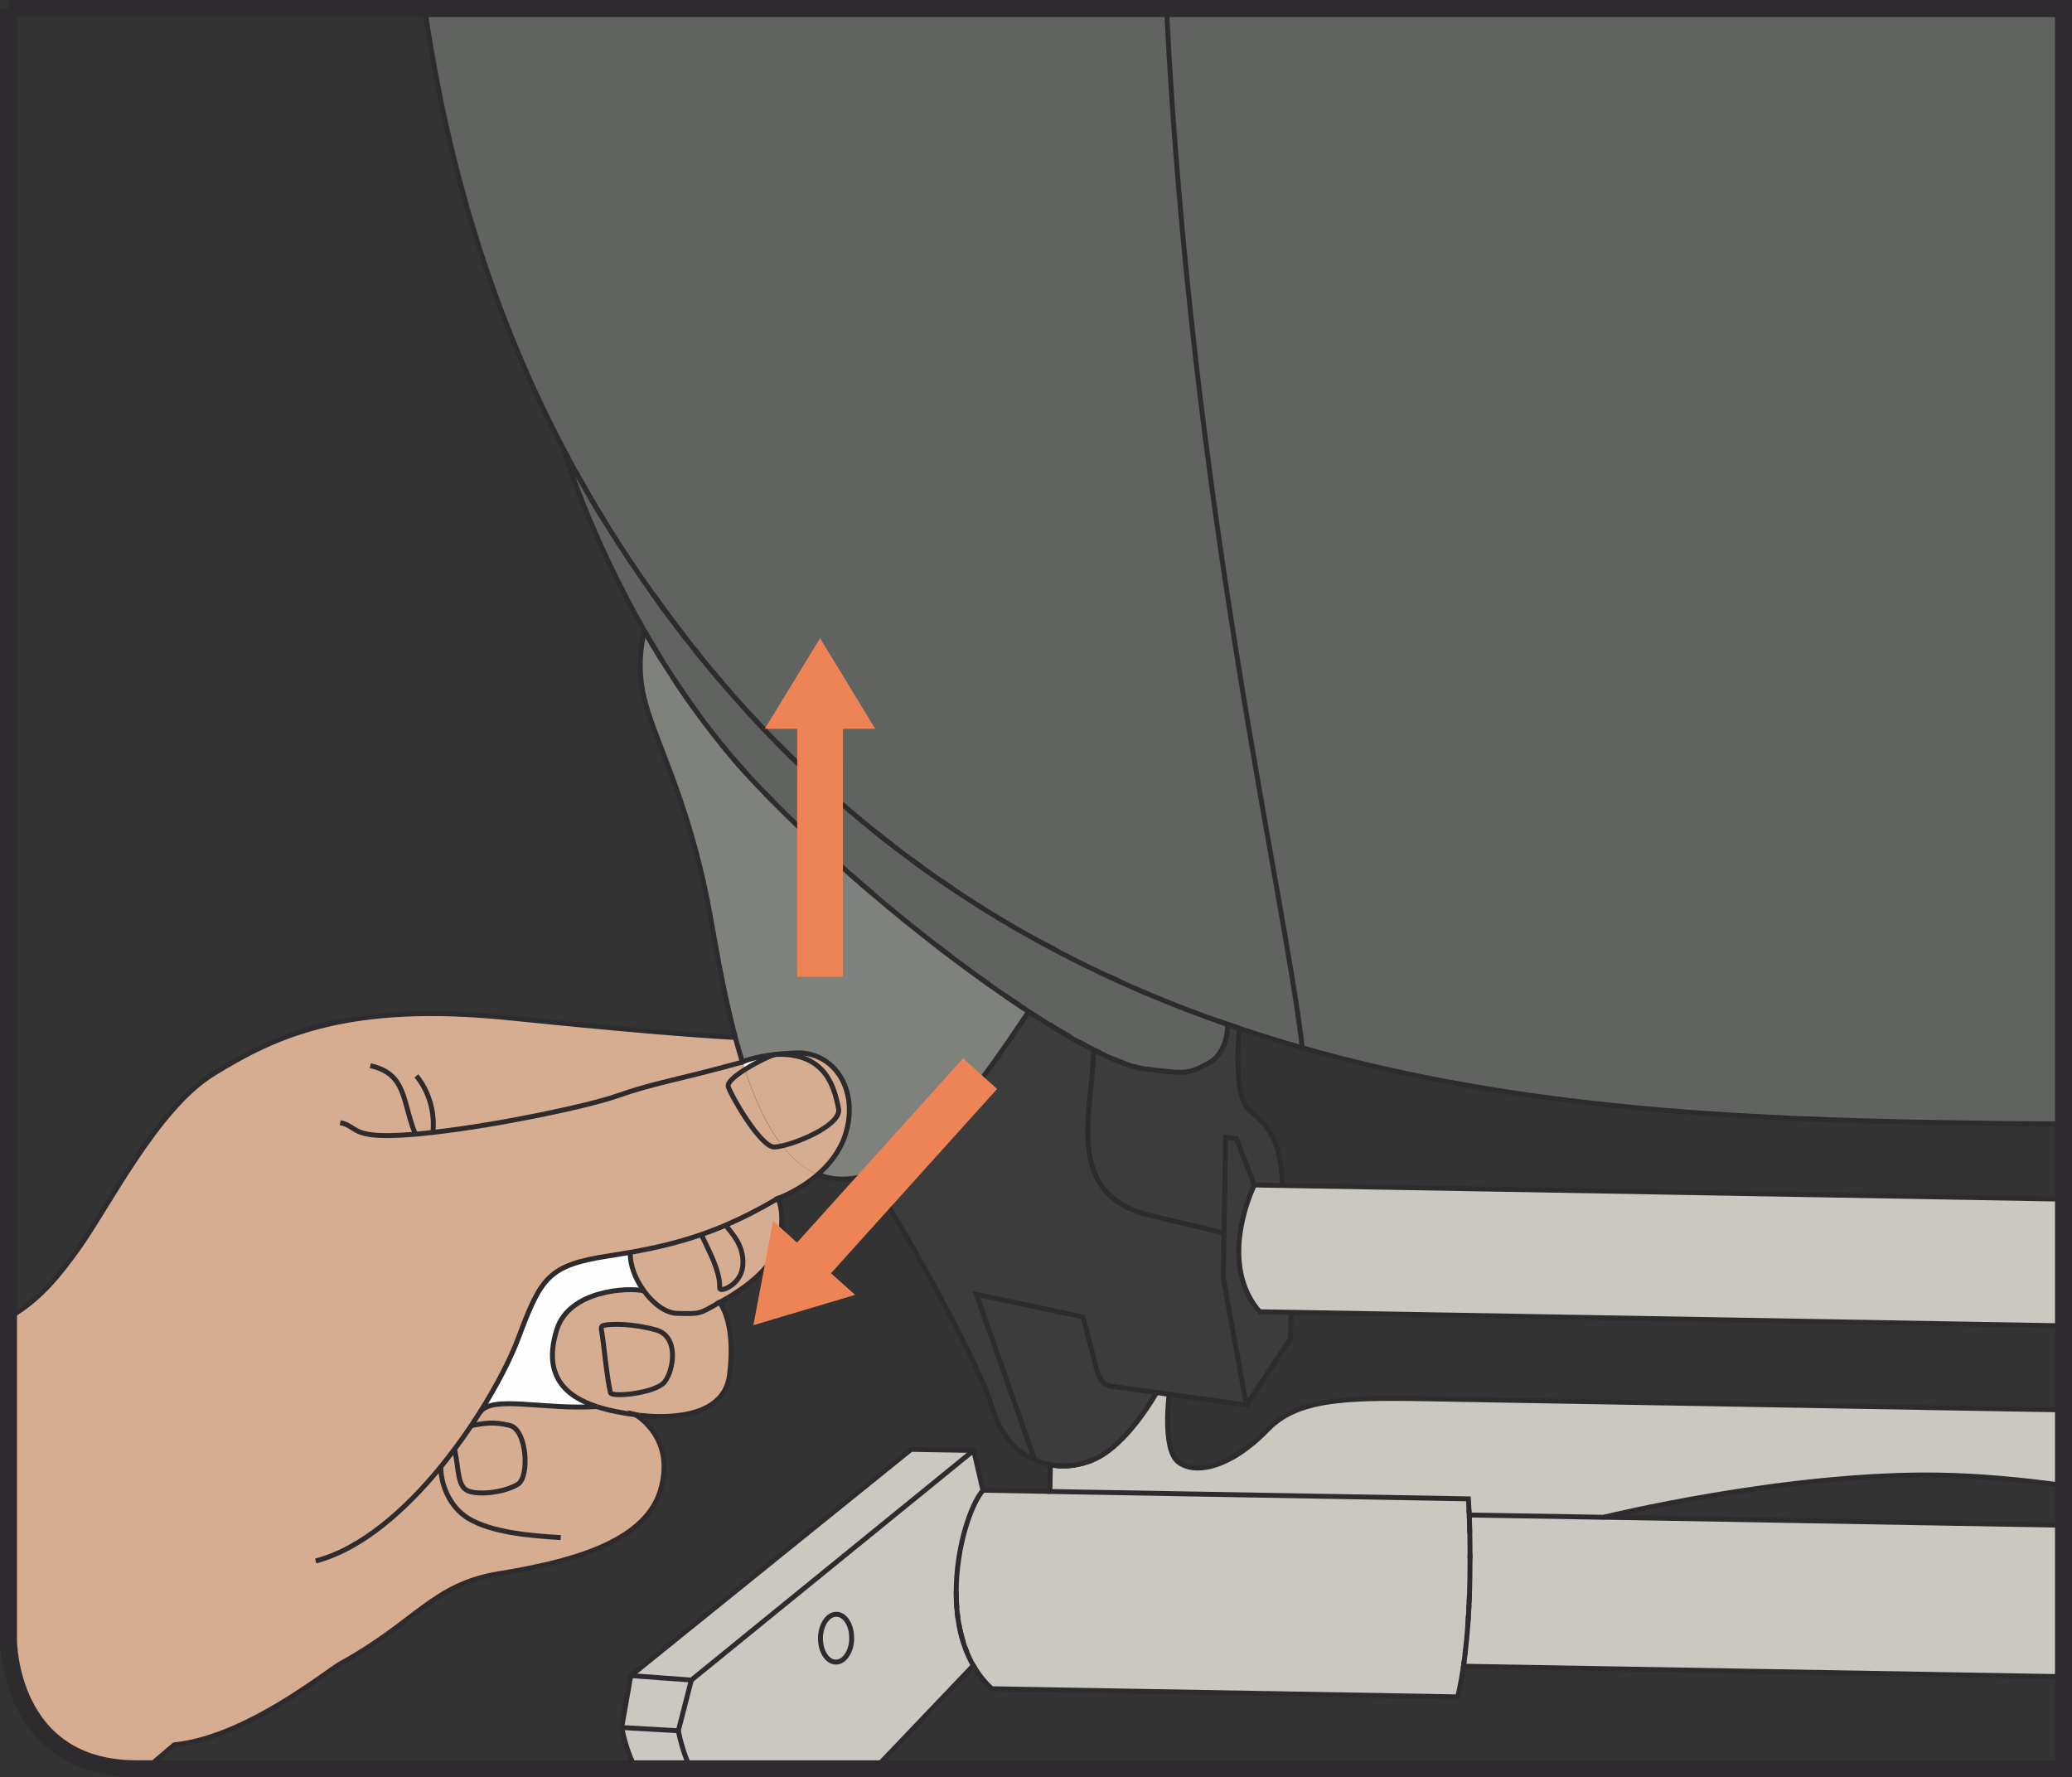 <?xml version="1.0" encoding="UTF-8"?>
<!DOCTYPE svg PUBLIC "-//W3C//DTD SVG 1.1//EN" "http://www.w3.org/Graphics/SVG/1.1/DTD/svg11.dtd">
<!-- Creator: CorelDRAW 2017 -->
<svg xmlns="http://www.w3.org/2000/svg" xml:space="preserve" width="32.306mm" height="27.709mm" version="1.1" style="shape-rendering:geometricPrecision; text-rendering:geometricPrecision; image-rendering:optimizeQuality; fill-rule:evenodd; clip-rule:evenodd"
viewBox="0 0 265.14 227.41"
 xmlns:xlink="http://www.w3.org/1999/xlink">
 <rect x="0" y="0" width="265.14" height="227.41" fill="#333333" stroke="none"/>
 <defs>
  <style type="text/css">
   <![CDATA[
    .str1 {stroke:#2D2B2D;stroke-width:2.17;stroke-miterlimit:4}
    .str0 {stroke:#2D2B2D;stroke-width:0.63;stroke-miterlimit:10}
    .fil6 {fill:none;fill-rule:nonzero}
    .fil5 {fill:#FEFEFE;fill-rule:nonzero}
    .fil7 {fill:#EE8455;fill-rule:nonzero}
    .fil4 {fill:#D7AD91;fill-rule:nonzero}
    .fil1 {fill:#CBC8C1;fill-rule:nonzero}
    .fil3 {fill:#7E817C;fill-rule:nonzero}
    .fil2 {fill:#616361;fill-rule:nonzero}
    .fil0 {fill:#3C3C3C;fill-rule:nonzero}
   ]]>
  </style>
 </defs>
 <g id="Слой_x0020_1">
  <path class="fil0" d="M165.21 167.92l-0.06 3.32 -5.67 8.55 -2.96 -16.29 0.1 -5.71 0.21 -12.25 1.38 0.16 2.3 5.93c-1.64,3.58 -3.78,11.07 0.68,16.22l4.02 0.07z"/>
  <path class="fil0" d="M164.11 151.69l-3.59 -0.06 -2.3 -5.93 -1.37 -0.16 -0.21 12.25c0,0 -1.2,-0.31 -9.4,-2.26 -11.42,-2.71 -7.29,-13.6 -7.29,-21.21 0.32,0.16 0.62,0.31 0.92,0.45 0.53,0.26 1.04,0.5 1.53,0.71 0.44,0.19 0.86,0.36 1.26,0.5 0.14,0.05 0.27,0.11 0.4,0.15 0.4,0.14 0.77,0.25 1.12,0.35 0.12,0.04 0.23,0.06 0.34,0.08 0.07,0.03 0.14,0.04 0.2,0.05 0.12,0.03 0.23,0.05 0.34,0.07 0.14,0.03 0.27,0.05 0.41,0.06 5.43,0.67 5.58,0.67 8.18,-0.72 2.61,-1.38 2.45,-4.96 2.45,-4.96 0.49,0.17 0.97,0.34 1.47,0.5 0.01,0.01 0.03,0.01 0.04,0.02 0,0 -0.95,8.7 1.28,10.51 2.23,1.81 4.06,3.64 4.22,9.6z"/>
  <path class="fil0" d="M142.46 177.42l5.54 0.77c0,0 -0.95,1.73 -2.46,3.68 -1.51,1.95 -3.57,4.11 -5.78,4.98 -0.36,0.14 -0.73,0.27 -1.07,0.36 -1.73,0.49 -3.19,0.43 -4.27,0.22l0 0.01c-1.3,-0.25 -2.04,-0.71 -2.04,-0.71l-7.42 -21.1 13.65 2.89c0,0 1.04,3.97 1.56,6.01 0.52,2.05 0.94,2.74 2.31,2.89z"/>
  <path class="fil0" d="M156.53 163.5l2.96 16.29 -9.87 -1.37 -1.62 -0.23 -5.54 -0.77c-1.37,-0.15 -1.79,-0.84 -2.31,-2.89 -0.52,-2.04 -1.56,-6.01 -1.56,-6.01l-13.64 -2.9 7.42 21.09c0,0 -3.77,-0.97 -5.57,-7.03 -1.79,-6.05 -13.84,-27.49 -15.85,-29.3 0.02,-0.01 0.05,-0.01 0.07,-0.03 0.14,-0.04 0.27,-0.09 0.41,-0.13 0.13,-0.04 0.25,-0.09 0.38,-0.14 0.18,-0.07 0.36,-0.14 0.55,-0.22 0.02,-0.01 0.04,-0.01 0.05,-0.02 0.32,-0.14 0.64,-0.28 0.96,-0.44 0.1,-0.05 0.21,-0.1 0.32,-0.16 0.12,-0.06 0.26,-0.13 0.38,-0.2 1.16,-0.63 2.29,-1.4 3.35,-2.23 0.16,-0.13 0.33,-0.26 0.49,-0.39 0.01,-0.01 0.02,-0.01 0.03,-0.03 0.17,-0.13 0.34,-0.27 0.51,-0.42 0.17,-0.14 0.34,-0.28 0.5,-0.43 0.17,-0.14 0.33,-0.28 0.49,-0.43 0.17,-0.16 0.34,-0.31 0.5,-0.46 0.25,-0.25 0.5,-0.49 0.74,-0.72 0.49,-0.49 0.94,-0.97 1.37,-1.43 0.21,-0.23 0.42,-0.46 0.62,-0.69 0.39,-0.45 0.75,-0.89 1.07,-1.29 3.69,-4.63 7.91,-11.08 7.91,-11.08 0.9,0.58 1.77,1.14 2.63,1.67 0.6,0.37 1.18,0.72 1.75,1.05 0.35,0.21 0.69,0.41 1.02,0.6 0.34,0.19 0.67,0.38 1,0.56 0.33,0.19 0.65,0.36 0.96,0.52 0.32,0.17 0.63,0.33 0.93,0.49 0,7.61 -4.13,18.5 7.29,21.21 8.21,1.95 9.4,2.26 9.4,2.26l-0.1 5.71z"/>
  <path class="fil1" d="M264.05 190.07c-5.22,-0.72 -10.67,-1.24 -15.85,-1.33 -19.69,-0.34 -43.01,5.4 -43.01,5.4l-16.98 -0.3 -0.21 0.01c-0.01,-0.08 -0,-0.16 -0.01,-0.24 -0.01,-0.14 -0.01,-0.28 -0.02,-0.41 -0.03,-0.91 -0.07,-1.43 -0.07,-1.43l-53.55 -0.94 0 -0.01 0.06 -3.4c1.08,0.21 2.54,0.26 4.27,-0.23 0.35,-0.1 0.71,-0.22 1.07,-0.36 2.2,-0.87 4.27,-3.03 5.78,-4.98 1.51,-1.95 2.46,-3.68 2.46,-3.68l1.61 0.23c0,0 -0.91,6.95 1.12,8.62 2.04,1.68 6.6,0.92 11.46,-4.1 3.68,-3.81 9.48,-4.13 19.81,-3.95l66.35 1.16 15.7 0.27 0 9.66z"/>
  <path class="fil1" d="M264.05 169.65l-15.52 -0.27 -83.33 -1.46 -4.02 -0.07c-4.46,-5.15 -2.32,-12.64 -0.68,-16.22l3.59 0.06 84.72 1.48 15.23 0.27 0 16.21z"/>
  <path class="fil1" d="M264.05 214.55l-15.99 -0.28 -0.61 -0.01 -60.18 -1.05c0.03,-0.23 0.06,-0.47 0.1,-0.71 0.03,-0.26 0.06,-0.52 0.1,-0.78 0.03,-0.22 0.05,-0.43 0.07,-0.65 0.11,-0.96 0.2,-1.93 0.27,-2.9 0.04,-0.48 0.07,-0.97 0.09,-1.45 0.02,-0.24 0.03,-0.48 0.04,-0.72 0.01,-0.24 0.02,-0.48 0.03,-0.72 0.01,-0.08 0.01,-0.15 0.01,-0.23 0.02,-0.35 0.03,-0.69 0.05,-1.03 0.05,-1.61 0.07,-3.16 0.08,-4.59 0,-0.19 0,-0.38 -0,-0.56 0,-0.98 -0.02,-1.9 -0.03,-2.72 -0.01,-0.26 -0.01,-0.51 -0.02,-0.75l0 -0.01c-0.01,-0.25 -0.01,-0.49 -0.02,-0.71 -0.01,-0.12 -0.01,-0.23 -0.01,-0.34 -0.01,-0.1 -0.01,-0.21 -0.01,-0.31 -0.01,-0.06 -0.01,-0.12 -0.01,-0.18l0.21 -0.01 16.98 0.29 42.9 0.75 15.96 0.28 0 19.38z"/>
  <path class="fil1" d="M188.11 199.44c-0,1.42 -0.02,2.98 -0.07,4.59 -0.01,0.34 -0.03,0.68 -0.05,1.03 0,0.07 -0,0.15 -0.01,0.23 -0.01,0.24 -0.02,0.48 -0.03,0.72 -0.01,0.24 -0.03,0.48 -0.04,0.72 -0.03,0.48 -0.06,0.97 -0.1,1.45 -0.07,0.97 -0.16,1.94 -0.27,2.9 -0.02,0.22 -0.05,0.44 -0.07,0.65 -0.03,0.26 -0.07,0.52 -0.1,0.78 -0.22,1.61 -0.48,3.18 -0.83,4.63l-59.63 -1.04c-0.95,-0.89 -1.73,-1.89 -2.35,-2.98 -0.32,-0.55 -0.59,-1.11 -0.83,-1.71 -0.08,-0.19 -0.15,-0.38 -0.22,-0.56 -0.08,-0.21 -0.15,-0.42 -0.22,-0.64 -0.06,-0.19 -0.12,-0.4 -0.18,-0.6 -0.06,-0.21 -0.11,-0.41 -0.16,-0.62 -0.04,-0.16 -0.08,-0.32 -0.11,-0.48 -0.01,-0.07 -0.03,-0.14 -0.04,-0.21 -0.04,-0.17 -0.08,-0.35 -0.1,-0.52 -0.04,-0.23 -0.08,-0.47 -0.11,-0.7 -0.03,-0.21 -0.06,-0.42 -0.08,-0.62 -0.02,-0.21 -0.04,-0.43 -0.06,-0.64 -0.03,-0.36 -0.05,-0.72 -0.06,-1.08 -0.02,-0.36 -0.02,-0.71 -0.02,-1.06 0.01,-5.65 1.81,-11.07 3.42,-12.98l8.57 0.15 53.55 0.93c0,0 0.03,0.52 0.07,1.43 0.01,0.13 0.01,0.26 0.02,0.41 0,0.08 0,0.16 0.01,0.24 0.01,0.06 0,0.12 0.01,0.18 0,0.1 0.01,0.21 0.01,0.31 0,0.11 0.01,0.22 0.01,0.34 0.01,0.23 0.01,0.46 0.02,0.71l0 0.01c0.01,0.24 0.01,0.49 0.02,0.76 0.01,0.82 0.03,1.74 0.03,2.72 0,0.18 0.01,0.37 0,0.56z"/>
  <path class="fil1" d="M107.04 206.56c1.11,0.02 1.97,1.4 1.94,3.1 -0.03,1.69 -0.94,3.04 -2.05,3.03 -1.1,-0.02 -1.97,-1.4 -1.94,-3.09 0.03,-1.7 0.95,-3.05 2.05,-3.03z"/>
  <polygon class="fil1" points="124.6,185.59 88.47,214.98 80.72,214.41 116.59,185.46 "/>
  <polygon class="fil1" points="88.47,214.98 86.8,221.47 79.55,221.05 80.72,214.41 "/>
  <path class="fil1" d="M81.35 226.33c-1,-1.84 -1.56,-4.09 -1.8,-5.28l7.25 0.42c0.22,1.1 0.71,3.1 1.58,4.86l-7.03 0z"/>
  <path class="fil1" d="M108.99 209.66c0.03,-1.7 -0.84,-3.08 -1.94,-3.1 -1.1,-0.02 -2.02,1.33 -2.05,3.03 -0.03,1.69 0.85,3.07 1.95,3.09 1.11,0.02 2.02,-1.33 2.05,-3.02zm-20.61 16.67l23.58 0 12.6 -13.21c-0.32,-0.55 -0.59,-1.12 -0.83,-1.71 -0.08,-0.19 -0.15,-0.38 -0.22,-0.56 -0.08,-0.21 -0.15,-0.42 -0.22,-0.64 -0.07,-0.2 -0.12,-0.4 -0.18,-0.6 -0.06,-0.21 -0.11,-0.41 -0.16,-0.61 -0.04,-0.16 -0.08,-0.32 -0.11,-0.48 -0.01,-0.07 -0.03,-0.14 -0.04,-0.21 -0.04,-0.17 -0.08,-0.35 -0.1,-0.52 -0.04,-0.23 -0.08,-0.48 -0.11,-0.71 -0.03,-0.21 -0.05,-0.41 -0.08,-0.62 -0.02,-0.22 -0.04,-0.43 -0.06,-0.64 -0.03,-0.36 -0.05,-0.72 -0.06,-1.08 -0.02,-0.35 -0.02,-0.71 -0.02,-1.06 0.01,-5.65 1.81,-11.07 3.42,-12.98l-1.18 -5.1 -36.13 29.38 -1.67 6.49c0.22,1.1 0.71,3.1 1.58,4.86z"/>
  <path class="fil2" d="M264.05 143.8c-5.12,0 -10.15,-0.06 -15.07,-0.15 -25.66,-0.45 -54.42,-1.61 -82.33,-9.57l0 -0.01c-2.41,-20.5 -14.2,-69.42 -17.38,-132.99l114.78 0 0 142.71z"/>
  <path class="fil2" d="M166.65 134.07l0 0.01c-2.69,-0.77 -5.38,-1.6 -8.05,-2.5 -0.01,-0.01 -0.03,-0.01 -0.05,-0.02 -0.93,-0.31 -1.87,-0.63 -2.8,-0.97 -4.2,-1.49 -8.36,-3.16 -12.48,-5.02 -0.46,-0.21 -0.91,-0.41 -1.37,-0.63 -2.33,-1.08 -4.64,-2.22 -6.93,-3.44 -0.41,-0.21 -0.81,-0.43 -1.22,-0.65 -4.04,-2.17 -8.02,-4.57 -11.93,-7.2 -0.43,-0.29 -0.87,-0.59 -1.3,-0.89 -0.86,-0.59 -1.73,-1.2 -2.59,-1.82 -0.43,-0.31 -0.86,-0.62 -1.28,-0.94 -0.86,-0.63 -1.71,-1.27 -2.55,-1.93 -0.78,-0.6 -1.56,-1.22 -2.34,-1.85 -2.17,-1.74 -4.3,-3.57 -6.4,-5.49 -0.41,-0.37 -0.82,-0.75 -1.22,-1.12 -0.81,-0.76 -1.62,-1.53 -2.43,-2.31 -0.4,-0.39 -0.81,-0.79 -1.2,-1.18 -0.39,-0.38 -0.76,-0.76 -1.14,-1.15 -0.46,-0.47 -0.92,-0.94 -1.37,-1.42 -0.35,-0.36 -0.7,-0.73 -1.05,-1.11 -0.38,-0.41 -0.76,-0.82 -1.15,-1.24 -1.19,-1.3 -2.37,-2.64 -3.53,-4 -0.37,-0.43 -0.74,-0.87 -1.11,-1.31 -0.42,-0.49 -0.82,-0.99 -1.23,-1.49 -0.34,-0.42 -0.68,-0.85 -1.02,-1.28 -0.38,-0.47 -0.75,-0.94 -1.12,-1.42 -0.37,-0.48 -0.74,-0.96 -1.11,-1.44 -0.37,-0.48 -0.74,-0.97 -1.1,-1.47 -0.37,-0.49 -0.73,-0.98 -1.09,-1.48 -0.32,-0.44 -0.64,-0.89 -0.96,-1.34 -1.48,-2.08 -2.93,-4.22 -4.36,-6.43 -0.66,-1.02 -1.29,-2.03 -1.92,-3.05 -0.3,-0.49 -0.59,-0.98 -0.89,-1.47 -0.03,-0.05 -0.06,-0.1 -0.1,-0.16 -0.26,-0.44 -0.52,-0.88 -0.78,-1.32 -0.04,-0.07 -0.08,-0.14 -0.12,-0.2 -0.57,-0.98 -1.13,-1.97 -1.67,-2.94 -0.29,-0.52 -0.57,-1.04 -0.85,-1.56 -0.26,-0.48 -0.51,-0.94 -0.76,-1.42 -0.01,-0.02 -0.02,-0.04 -0.03,-0.06 0,-0.01 0,-0.01 -0.01,-0.02 -10.12,-19.29 -15.11,-38.57 -17.71,-56.28l94.94 0c3.19,63.57 14.98,112.48 17.38,132.99z"/>
  <path class="fil2" d="M82.47 80.76c-7.04,-12.31 -10.27,-22.88 -10.42,-23.38 0.01,0.02 0.02,0.04 0.03,0.05 0.25,0.48 0.5,0.95 0.76,1.42 0.28,0.52 0.57,1.04 0.85,1.56 0.54,0.99 1.1,1.97 1.67,2.95 0.04,0.06 0.08,0.13 0.12,0.2 0.25,0.44 0.52,0.88 0.78,1.33 0.03,0.06 0.07,0.11 0.09,0.16 0.29,0.49 0.59,0.98 0.89,1.47 0.62,1.01 1.26,2.03 1.92,3.05 1.42,2.21 2.88,4.35 4.36,6.43 0.32,0.45 0.64,0.9 0.96,1.34 0.35,0.5 0.72,1 1.09,1.49 0.36,0.49 0.73,0.98 1.1,1.46 0.37,0.48 0.73,0.96 1.11,1.44 0.36,0.48 0.74,0.94 1.11,1.42 0.33,0.43 0.68,0.86 1.02,1.28 0.41,0.5 0.82,1 1.23,1.49 0.37,0.45 0.74,0.88 1.11,1.31 1.17,1.37 2.34,2.7 3.53,4 0.38,0.41 0.76,0.83 1.15,1.23 0.34,0.38 0.69,0.74 1.05,1.11 0.45,0.48 0.91,0.95 1.37,1.42 0.38,0.39 0.76,0.78 1.14,1.15 0.4,0.41 0.8,0.8 1.2,1.19 0.81,0.79 1.62,1.56 2.43,2.31 0.41,0.38 0.81,0.76 1.22,1.12 2.11,1.91 4.24,3.75 6.4,5.49 0.77,0.63 1.56,1.25 2.34,1.85 0.85,0.66 1.7,1.3 2.56,1.93 0.43,0.32 0.85,0.63 1.28,0.94 0.86,0.62 1.72,1.23 2.59,1.82 0.43,0.3 0.87,0.59 1.3,0.89 3.91,2.63 7.89,5.02 11.93,7.2 0.41,0.22 0.82,0.44 1.22,0.65 2.29,1.21 4.61,2.36 6.93,3.43 0.46,0.21 0.91,0.42 1.37,0.63 4.11,1.87 8.28,3.53 12.48,5.03 0.45,0.16 0.89,0.32 1.33,0.47 0,0 0.15,3.58 -2.45,4.96 -2.6,1.39 -2.75,1.39 -8.18,0.72 -0.13,-0.01 -0.27,-0.04 -0.41,-0.06 -0.11,-0.02 -0.22,-0.04 -0.33,-0.07 -0.07,-0.01 -0.14,-0.03 -0.21,-0.05 -0.11,-0.02 -0.23,-0.05 -0.34,-0.08 -0.35,-0.1 -0.73,-0.21 -1.12,-0.36 -0.13,-0.05 -0.27,-0.1 -0.41,-0.15 -0.4,-0.15 -0.82,-0.32 -1.26,-0.51 -0.48,-0.21 -1,-0.45 -1.53,-0.71 -0.3,-0.15 -0.61,-0.3 -0.92,-0.46 -0.3,-0.15 -0.61,-0.32 -0.93,-0.48 -0.32,-0.17 -0.64,-0.34 -0.96,-0.52 -0.33,-0.18 -0.66,-0.36 -1,-0.56 -0.34,-0.19 -0.67,-0.39 -1.02,-0.6 -0.57,-0.34 -1.16,-0.69 -1.75,-1.05 -0.85,-0.52 -1.73,-1.09 -2.63,-1.67 -0.33,-0.22 -0.66,-0.43 -1,-0.66 -0.65,-0.43 -1.31,-0.87 -1.97,-1.34 -0.71,-0.48 -1.43,-0.99 -2.17,-1.51 -0.35,-0.26 -0.71,-0.51 -1.07,-0.77 -1.21,-0.87 -2.45,-1.78 -3.7,-2.72 -0.59,-0.45 -1.19,-0.91 -1.79,-1.37 -2.7,-2.08 -5.46,-4.31 -8.19,-6.64 -0.58,-0.49 -1.15,-0.99 -1.73,-1.49 -0.1,-0.09 -0.21,-0.19 -0.32,-0.28 -0.34,-0.3 -0.67,-0.6 -1.02,-0.89 -1.49,-1.31 -2.97,-2.65 -4.43,-4.02 -0.72,-0.68 -1.45,-1.36 -2.16,-2.05 -1.07,-1.03 -2.13,-2.07 -3.16,-3.11 -0.34,-0.35 -0.68,-0.7 -1.02,-1.05 -0.34,-0.35 -0.67,-0.69 -1.01,-1.04 -0.45,-0.48 -0.9,-0.95 -1.34,-1.44 -0.28,-0.31 -0.56,-0.62 -0.84,-0.94 -0.29,-0.33 -0.59,-0.67 -0.87,-1.01 -0.3,-0.34 -0.58,-0.68 -0.86,-1.02 -0.23,-0.27 -0.45,-0.55 -0.67,-0.82 -1.25,-1.54 -2.43,-3.09 -3.55,-4.65 -0.57,-0.8 -1.13,-1.6 -1.67,-2.4 -0.23,-0.33 -0.45,-0.67 -0.67,-0.99 -0.61,-0.93 -1.21,-1.85 -1.78,-2.78 -0.24,-0.39 -0.48,-0.79 -0.72,-1.18 -0.01,-0.02 -0.02,-0.03 -0.03,-0.05 -0.25,-0.41 -0.5,-0.83 -0.73,-1.23 -0.24,-0.41 -0.48,-0.81 -0.71,-1.22z"/>
  <path class="fil3" d="M130.65 128.77c0.34,0.23 0.67,0.44 1,0.66 0,0 -4.22,6.44 -7.91,11.07 -0.32,0.4 -0.68,0.84 -1.07,1.29 -0.2,0.23 -0.41,0.46 -0.62,0.69 -0.42,0.46 -0.88,0.94 -1.36,1.43 -0.24,0.24 -0.49,0.48 -0.75,0.72 -0.16,0.16 -0.33,0.31 -0.5,0.46 -0.16,0.14 -0.32,0.29 -0.48,0.43 -0.16,0.14 -0.33,0.29 -0.49,0.43 -0.17,0.14 -0.34,0.28 -0.51,0.42 -0.01,0.01 -0.02,0.02 -0.03,0.03 -0.16,0.13 -0.32,0.26 -0.49,0.39 -1.07,0.83 -2.19,1.6 -3.36,2.23 -0.12,0.07 -0.26,0.14 -0.38,0.2 -0.11,0.06 -0.21,0.12 -0.32,0.16 -0.32,0.16 -0.64,0.31 -0.96,0.44 -0.02,0.01 -0.03,0.02 -0.05,0.02 -0.18,0.08 -0.36,0.15 -0.55,0.22 -0.13,0.05 -0.25,0.1 -0.38,0.14 -0.14,0.05 -0.27,0.1 -0.41,0.13 -0.03,0.01 -0.05,0.02 -0.08,0.02l0 0.01c-2.1,0.64 -4.24,0.71 -6.29,-0.1 1.42,-1.23 2.76,-2.86 3.46,-4.93 1.91,-5.64 -1.23,-10.84 -6.33,-10.62 -0.95,0.04 -1.79,0.1 -2.52,0.19 -0.02,0 -0.05,0.01 -0.08,0.01 -2.97,0.34 -4.1,0.92 -4.17,0.97l-0.01 0 -0.1 -0.34c-0.11,-0.35 -0.21,-0.7 -0.31,-1.04l-0.23 -0.79c-0.09,-0.31 -0.17,-0.62 -0.26,-0.93 -0.01,-0.01 -0.01,-0.03 -0.01,-0.04 -1.79,-6.69 -2.8,-13.61 -3.6,-17.61 -2.72,-13.63 -7,-20.82 -8.17,-26.23 -0.95,-4.37 0.09,-7.96 0.14,-8.14 0.23,0.4 0.47,0.81 0.71,1.22 0.24,0.4 0.48,0.82 0.73,1.23 0.01,0.02 0.02,0.03 0.03,0.05 0.23,0.39 0.47,0.78 0.72,1.18 0.57,0.92 1.16,1.85 1.78,2.78 0.22,0.33 0.44,0.66 0.67,0.99 0.54,0.81 1.1,1.6 1.67,2.4 1.12,1.56 2.3,3.12 3.55,4.65 0.22,0.28 0.45,0.55 0.67,0.82 0.28,0.34 0.56,0.69 0.86,1.02 0.28,0.34 0.58,0.67 0.87,1.01 0.28,0.31 0.56,0.63 0.84,0.94 0.44,0.49 0.89,0.96 1.34,1.44 0.34,0.35 0.67,0.7 1.01,1.04 0.33,0.35 0.67,0.7 1.02,1.04 1.03,1.05 2.09,2.09 3.16,3.12 0.72,0.7 1.43,1.38 2.16,2.05 1.46,1.36 2.93,2.71 4.42,4.02 0.34,0.3 0.68,0.6 1.02,0.89 0.1,0.09 0.21,0.19 0.32,0.28 0.57,0.5 1.15,1 1.73,1.49 2.73,2.33 5.49,4.56 8.19,6.64 0.6,0.47 1.19,0.92 1.79,1.37 1.25,0.95 2.49,1.86 3.7,2.72 0.36,0.26 0.72,0.52 1.07,0.77 0.73,0.52 1.46,1.03 2.17,1.51 0.67,0.46 1.33,0.91 1.97,1.33z"/>
  <path class="fil4" d="M101.78 134.73c5.1,-0.22 8.24,4.98 6.33,10.62 -0.7,2.07 -2.04,3.7 -3.46,4.93 -0.87,-0.34 -1.73,-0.85 -2.55,-1.55 -0.71,-0.6 -1.38,-1.31 -2,-2.11 2.56,-0.58 7.64,-2.83 7.21,-4.79 -0.49,-2.28 -1.38,-7.19 -8.04,-6.91 0.73,-0.08 1.56,-0.15 2.52,-0.19z"/>
  <path class="fil4" d="M107.31 141.83c0.43,1.95 -4.65,4.21 -7.21,4.79 -1.97,-2.54 -3.53,-6.01 -4.78,-9.77 1.52,-0.96 3.36,-1.82 3.87,-1.93 0.03,-0 0.05,-0.01 0.07,-0.01 6.67,-0.27 7.55,4.63 8.04,6.91z"/>
  <path class="fil4" d="M95.01 135.9l0.01 0c0.1,0.32 0.2,0.64 0.3,0.95 -1.26,0.8 -2.29,1.66 -2.13,2.19 0.38,1.2 4.12,7.69 5.87,7.72 0.25,0 0.61,-0.05 1.03,-0.15 0.62,0.8 1.29,1.52 2,2.11 0.83,0.7 1.68,1.21 2.56,1.55 -2.44,2.13 -5.12,3.07 -5.12,3.07 -2.34,1.39 -4.53,2.5 -6.67,3.42 -1.04,0.45 -2.08,0.84 -3.11,1.2 -2.94,1.02 -5.87,1.71 -9.09,2.28 -0.88,0.16 -1.77,0.3 -2.69,0.44 -7.9,1.2 -8.73,2.79 -11.68,10.62 -0.92,2.44 -2.62,5.83 -4.89,9.42 1.5,-2.27 8.18,-0.3 14.94,-0.75l0.01 0c1.59,0.53 3.33,0.83 4.96,1.05l0.01 0c0.31,0.18 5.17,3.1 3.17,9.74 -2.08,6.85 -12.23,9.22 -20.67,10.6 -8.44,1.38 -10.56,6.19 -20.16,11.46 -1.91,1.05 -12.09,9.48 -21.36,10.44 0,0 -1.31,1.11 -3.61,3.06l-1.2 0 0 0c-16.42,0 -16.42,-16.41 -16.42,-16.41l0 -41.28c3.65,-2.16 5.86,-4.62 8.77,-8.62 3.96,-5.45 10.17,-18.12 17.44,-22.61 7.9,-4.87 17.16,-9.29 38.03,-7.15 10.44,1.07 17.63,1.7 22.22,2.05 4.59,0.35 6.57,0.44 6.57,0.44 0.01,0.01 0.01,0.03 0.01,0.04 0.09,0.32 0.17,0.62 0.26,0.94l0.23 0.79c0.1,0.35 0.21,0.7 0.31,1.05l0.1 0.34zm-36.84 49.54c0.6,2.77 0.31,4.96 1.96,5.43 1.66,0.47 4.64,-0.01 6.14,-0.94 1.51,-0.94 1.17,-6.94 -1.01,-7.51 -2.18,-0.56 -3.43,-0.26 -4.96,0.02 -0.67,1 -1.39,2.01 -2.14,3.01z"/>
  <path class="fil4" d="M99.53 153.35c0,0 1.11,1.96 0.03,6.05 -0.82,3.06 -4.63,5.61 -6.48,6.69l-0.74 -1.08c0.69,0.01 2.58,-1.03 2.72,-3.14 0.18,-2.6 -1.57,-4.19 -2.2,-5.1 2.14,-0.92 4.33,-2.03 6.67,-3.42z"/>
  <path class="fil4" d="M100.09 146.62c-0.43,0.1 -0.78,0.15 -1.04,0.15 -1.75,-0.03 -5.49,-6.52 -5.87,-7.72 -0.17,-0.53 0.86,-1.39 2.13,-2.19 1.25,3.76 2.8,7.22 4.78,9.77z"/>
  <path class="fil5" d="M95.02 135.9c0.08,-0.05 1.2,-0.63 4.18,-0.97 -0.52,0.11 -2.36,0.97 -3.88,1.93 -0.1,-0.31 -0.21,-0.63 -0.3,-0.95z"/>
  <path class="fil4" d="M92.86 156.77c0.63,0.9 2.38,2.49 2.2,5.1 -0.14,2.11 -2.03,3.15 -2.72,3.14 -0.16,-0 -0.26,-0.07 -0.25,-0.19 0.12,-2.22 -1.57,-5.1 -2.34,-6.85 1.03,-0.36 2.07,-0.76 3.11,-1.2z"/>
  <path class="fil5" d="M94.6 134.52c0.1,0.35 0.2,0.7 0.31,1.04 -0.11,-0.35 -0.21,-0.7 -0.31,-1.04z"/>
  <path class="fil5" d="M94.11 132.79c0.08,0.31 0.17,0.63 0.26,0.94 -0.08,-0.31 -0.17,-0.62 -0.26,-0.94z"/>
  <path class="fil4" d="M85.06 176.81c1.16,-1.51 1.86,-5.8 -1.11,-6.62 -3.01,-0.84 -5.7,-0.82 -6.73,-0.59 -0.34,0.08 -0.27,0.46 -0.27,0.46 0.33,1.71 0.67,6.02 1.18,8.16 0.14,0.59 5.77,0.09 6.94,-1.41zm7 -10.16c0,0 2.16,2.36 1.29,9.31 -0.76,6.05 -9.33,5.41 -11.53,5.13 -0.13,-0.01 -0.26,-0.03 -0.4,-0.05 -0.08,-0.01 -0.12,-0.02 -0.12,-0.02 0,0 0.01,0 0.01,0.01 -1.63,-0.21 -3.37,-0.52 -4.96,-1.04l-0.01 0c-3.94,-1.29 -6.95,-3.91 -5.09,-9.84 1.57,-5.05 9.06,-5.43 11.13,-4.97 1.19,1.64 2.82,2.87 4.28,2.9 2.81,0.05 2.77,0.16 5.39,-1.42z"/>
  <path class="fil4" d="M82.39 165.17c-1.09,-1.5 -1.82,-3.35 -1.72,-4.92 3.21,-0.57 6.15,-1.27 9.09,-2.28 0.77,1.75 2.45,4.62 2.34,6.84 -0.01,0.12 0.09,0.18 0.25,0.18l0.74 1.09c-0.62,0.36 -1.02,0.56 -1.02,0.56 -2.62,1.58 -2.59,1.47 -5.39,1.42 -1.47,-0.03 -3.09,-1.26 -4.28,-2.9z"/>
  <path class="fil4" d="M83.95 170.18c2.97,0.83 2.27,5.12 1.11,6.62 -1.17,1.5 -6.8,2.01 -6.94,1.41 -0.51,-2.14 -0.84,-6.45 -1.17,-8.16 0,0 -0.07,-0.39 0.27,-0.46 1.03,-0.23 3.73,-0.26 6.73,0.58z"/>
  <path class="fil5" d="M82.39 165.17c-2.08,-0.47 -9.56,-0.08 -11.13,4.97 -1.85,5.93 1.16,8.56 5.1,9.84 -6.77,0.45 -13.45,-1.52 -14.94,0.76 2.27,-3.59 3.98,-6.97 4.89,-9.42 2.94,-7.84 3.77,-9.42 11.68,-10.63 0.92,-0.14 1.82,-0.29 2.69,-0.44 -0.1,1.57 0.63,3.42 1.72,4.92z"/>
  <path class="fil4" d="M65.26 182.41c2.17,0.56 2.51,6.57 1,7.51 -1.5,0.93 -4.48,1.41 -6.14,0.94 -1.66,-0.47 -1.35,-2.65 -1.96,-5.43 0.75,-1 1.46,-2.01 2.14,-3.01 1.53,-0.27 2.78,-0.57 4.96,-0.01z"/>
  <path class="fil6 str0" d="M166.65 134.07c-2.41,-20.5 -14.2,-69.42 -17.38,-132.99"/>
  <path class="fil6 str0" d="M128.67 127.44c0.67,0.46 1.32,0.9 1.97,1.33"/>
  <path class="fil6 str0" d="M125.43 125.16c0.36,0.26 0.72,0.51 1.07,0.77"/>
  <path class="fil6 str0" d="M119.94 121.06c0.6,0.46 1.19,0.92 1.79,1.37"/>
  <path class="fil6 str0" d="M110.02 112.93c0.58,0.5 1.15,1 1.73,1.49"/>
  <path class="fil6 str0" d="M108.69 111.76c0.34,0.3 0.68,0.6 1.02,0.89"/>
  <path class="fil6 str0" d="M102.1 105.69c0.71,0.69 1.43,1.38 2.16,2.05"/>
  <path class="fil6 str0" d="M97.92 101.53c0.34,0.35 0.68,0.7 1.02,1.05"/>
  <path class="fil6 str0" d="M93.86 97.1c0.28,0.34 0.58,0.67 0.87,1.01 0.28,0.32 0.56,0.63 0.84,0.94"/>
  <path class="fil6 str0" d="M92.33 95.26c0.22,0.27 0.45,0.55 0.67,0.82"/>
  <path class="fil6 str0" d="M86.44 87.21c0.22,0.33 0.44,0.66 0.67,0.99 0.54,0.8 1.1,1.6 1.67,2.4"/>
  <path class="fil6 str0" d="M83.94 83.26c0.24,0.39 0.48,0.78 0.72,1.18"/>
  <path class="fil6 str0" d="M82.47 80.76c0.24,0.41 0.47,0.81 0.71,1.22 0.23,0.41 0.48,0.82 0.73,1.23"/>
  <path class="fil6 str0" d="M94.1 132.75c-1.79,-6.69 -2.81,-13.61 -3.6,-17.62 -2.73,-13.62 -7,-20.82 -8.17,-26.23 -0.95,-4.37 0.09,-7.96 0.14,-8.14l0 -0.01"/>
  <path class="fil6 str0" d="M110.94 150.38c-2.1,0.64 -4.24,0.72 -6.29,-0.1"/>
  <path class="fil6 str0" d="M111.43 150.22c-0.14,0.05 -0.28,0.1 -0.41,0.14 -0.03,0.01 -0.05,0.02 -0.08,0.02"/>
  <path class="fil6 str0" d="M112.36 149.87c-0.18,0.07 -0.36,0.15 -0.55,0.22"/>
  <path class="fil6 str0" d="M114.08 149.04c-0.13,0.07 -0.26,0.14 -0.39,0.2 -0.11,0.06 -0.22,0.12 -0.32,0.16 -0.32,0.16 -0.64,0.31 -0.96,0.44"/>
  <path class="fil6 str0" d="M117.92 146.41c-0.16,0.13 -0.32,0.25 -0.49,0.39"/>
  <path class="fil6 str0" d="M118.46 145.97c-0.17,0.14 -0.33,0.28 -0.51,0.42"/>
  <path class="fil6 str0" d="M119.44 145.11c-0.16,0.14 -0.32,0.29 -0.48,0.43"/>
  <path class="fil6 str0" d="M120.68 143.92c-0.24,0.24 -0.49,0.48 -0.74,0.72"/>
  <path class="fil6 str0" d="M122.67 141.8c-0.2,0.23 -0.41,0.46 -0.62,0.69"/>
  <path class="fil6 str0" d="M164.11 151.69c-0.16,-5.96 -1.99,-7.79 -4.22,-9.6 -2.23,-1.81 -1.28,-10.51 -1.28,-10.51"/>
  <polyline class="fil6 str0" points="149.61,178.41 159.49,179.79 156.53,163.5 156.63,157.79 156.84,145.54 158.22,145.7 160.51,151.63 "/>
  <path class="fil6 str0" d="M131.64 129.43c0,0 -4.22,6.45 -7.91,11.08 -0.32,0.4 -0.68,0.84 -1.07,1.29 -0.2,0.23 -0.41,0.46 -0.62,0.69 -0.42,0.46 -0.88,0.94 -1.36,1.43 -0.24,0.24 -0.49,0.48 -0.75,0.73 -0.16,0.15 -0.33,0.3 -0.5,0.46 -0.16,0.15 -0.32,0.3 -0.48,0.43 -0.16,0.14 -0.33,0.29 -0.49,0.43 -0.17,0.15 -0.34,0.28 -0.51,0.42 -0.01,0.02 -0.02,0.02 -0.03,0.03 -0.16,0.13 -0.33,0.26 -0.49,0.39 -1.07,0.83 -2.19,1.6 -3.36,2.24 -0.12,0.07 -0.26,0.14 -0.38,0.2 -0.11,0.06 -0.21,0.12 -0.32,0.16 -0.32,0.16 -0.64,0.31 -0.96,0.44 -0.02,0.01 -0.03,0.01 -0.05,0.02 -0.18,0.08 -0.37,0.15 -0.55,0.22 -0.13,0.05 -0.25,0.1 -0.38,0.14 -0.14,0.05 -0.27,0.1 -0.41,0.14 -0.02,0.01 -0.05,0.01 -0.07,0.03l-0.01 0 0 -0.01 0.01 0.01c2.01,1.81 14.06,23.25 15.86,29.3 1.79,6.06 5.57,7.03 5.57,7.03"/>
  <path class="fil6 str0" d="M137.05 132.75c-0.34,-0.19 -0.67,-0.39 -1.02,-0.6 -0.57,-0.33 -1.16,-0.69 -1.75,-1.05"/>
  <path class="fil6 str0" d="M140.85 134.77c-0.3,-0.15 -0.61,-0.3 -0.92,-0.46 -0.3,-0.15 -0.61,-0.32 -0.93,-0.48 -0.32,-0.17 -0.64,-0.34 -0.96,-0.52"/>
  <path class="fil6 str0" d="M144.04 136.13c-0.14,-0.05 -0.27,-0.1 -0.41,-0.15 -0.4,-0.15 -0.82,-0.32 -1.26,-0.51"/>
  <path class="fil6 str0" d="M145.51 136.57c-0.11,-0.03 -0.23,-0.05 -0.34,-0.09"/>
  <path class="fil6 str0" d="M146.05 136.69c-0.11,-0.02 -0.22,-0.04 -0.33,-0.07"/>
  <path class="fil6 str0" d="M158.55 131.57c-0.49,-0.16 -0.98,-0.33 -1.47,-0.5"/>
  <path class="fil6 str0" d="M148 178.19l-5.54 -0.77c-1.37,-0.15 -1.79,-0.84 -2.31,-2.89 -0.51,-2.04 -1.56,-6.01 -1.56,-6.01l-13.64 -2.9 7.42 21.1c0,0 0.74,0.47 2.04,0.72 1.08,0.21 2.54,0.26 4.27,-0.23 0.35,-0.1 0.71,-0.22 1.07,-0.36"/>
  <path class="fil6 str0" d="M264.05 169.65l-15.52 -0.27 -83.33 -1.46 -4.02 -0.07c-4.46,-5.15 -2.32,-12.64 -0.68,-16.22l3.59 0.06 84.72 1.48 15.23 0.27"/>
  <path class="fil6 str0" d="M139.93 134.31l0 0.01c0,7.61 -4.13,18.5 7.29,21.21 8.21,1.95 9.41,2.26 9.41,2.26"/>
  <path class="fil6 str0" d="M72.84 58.86c-0.26,-0.47 -0.51,-0.95 -0.76,-1.42"/>
  <path class="fil6 str0" d="M75.37 63.37c-0.57,-0.98 -1.14,-1.96 -1.67,-2.95"/>
  <path class="fil6 str0" d="M76.27 64.89c-0.26,-0.44 -0.53,-0.88 -0.78,-1.33"/>
  <path class="fil6 str0" d="M77.25 66.52c-0.3,-0.49 -0.6,-0.98 -0.89,-1.47"/>
  <path class="fil6 str0" d="M87.79 81.72c-0.37,-0.48 -0.74,-0.96 -1.11,-1.44 -0.37,-0.48 -0.74,-0.97 -1.1,-1.46 -0.36,-0.49 -0.73,-0.98 -1.09,-1.49 -0.32,-0.44 -0.64,-0.89 -0.96,-1.34"/>
  <path class="fil6 str0" d="M89.93 84.41c-0.34,-0.42 -0.68,-0.85 -1.02,-1.28"/>
  <path class="fil6 str0" d="M92.27 87.22c-0.37,-0.43 -0.74,-0.87 -1.11,-1.31"/>
  <path class="fil6 str0" d="M98 93.56c-0.35,-0.37 -0.7,-0.73 -1.05,-1.11 -0.39,-0.41 -0.76,-0.82 -1.15,-1.23"/>
  <path class="fil6 str0" d="M101.72 97.32c-0.4,-0.39 -0.81,-0.78 -1.2,-1.18 -0.38,-0.38 -0.76,-0.76 -1.14,-1.15"/>
  <path class="fil6 str0" d="M105.36 100.75c-0.41,-0.37 -0.82,-0.75 -1.22,-1.12"/>
  <path class="fil6 str0" d="M114.1 108.09c-0.78,-0.6 -1.56,-1.22 -2.34,-1.85"/>
  <path class="fil6 str0" d="M117.94 110.95c-0.43,-0.31 -0.86,-0.62 -1.28,-0.94"/>
  <path class="fil6 str0" d="M121.83 113.66c-0.43,-0.29 -0.87,-0.59 -1.3,-0.89"/>
  <path class="fil6 str0" d="M134.98 121.51c-0.41,-0.21 -0.81,-0.43 -1.22,-0.65"/>
  <path class="fil6 str0" d="M143.28 125.57c-0.46,-0.21 -0.91,-0.41 -1.37,-0.63"/>
  <path class="fil6 str0" d="M264.05 143.8c-5.12,0 -10.15,-0.06 -15.07,-0.15 -25.66,-0.45 -54.42,-1.62 -82.33,-9.57 -2.7,-0.77 -5.38,-1.6 -8.06,-2.5 -0.01,-0.01 -0.03,-0.01 -0.04,-0.02 -0.94,-0.31 -1.87,-0.63 -2.8,-0.97"/>
  <path class="fil6 str0" d="M72.05 57.38c0.01,0.02 0.02,0.04 0.03,0.06 0.25,0.47 0.5,0.94 0.76,1.42 0.28,0.52 0.57,1.04 0.85,1.56 0.54,0.98 1.1,1.96 1.67,2.95 0.04,0.06 0.08,0.13 0.12,0.2 0.26,0.44 0.52,0.88 0.78,1.32 0.03,0.06 0.07,0.11 0.1,0.16 0.3,0.49 0.59,0.98 0.89,1.47 0.63,1.02 1.26,2.03 1.92,3.05 1.43,2.21 2.88,4.35 4.36,6.43 0.32,0.45 0.64,0.9 0.96,1.34 0.36,0.5 0.72,0.99 1.09,1.48 0.36,0.49 0.73,0.98 1.1,1.47 0.37,0.48 0.73,0.96 1.11,1.44 0.37,0.48 0.74,0.94 1.12,1.42 0.33,0.43 0.68,0.86 1.02,1.28 0.41,0.5 0.82,1 1.23,1.49 0.37,0.44 0.73,0.88 1.11,1.31 1.17,1.36 2.34,2.7 3.53,4 0.38,0.42 0.76,0.83 1.15,1.24 0.34,0.37 0.69,0.74 1.05,1.11 0.45,0.48 0.91,0.95 1.37,1.42 0.38,0.39 0.76,0.77 1.14,1.15 0.4,0.4 0.8,0.8 1.2,1.18 0.8,0.78 1.61,1.55 2.43,2.31 0.41,0.38 0.81,0.76 1.22,1.12 2.11,1.92 4.24,3.75 6.4,5.49 0.77,0.63 1.56,1.25 2.34,1.85 0.85,0.65 1.7,1.3 2.55,1.93 0.43,0.32 0.85,0.63 1.28,0.94 0.86,0.62 1.72,1.23 2.59,1.82 0.43,0.3 0.87,0.6 1.3,0.89 3.91,2.63 7.89,5.03 11.93,7.2 0.4,0.22 0.81,0.44 1.22,0.65 2.29,1.22 4.61,2.36 6.93,3.44 0.46,0.21 0.91,0.42 1.37,0.63 4.12,1.86 8.28,3.53 12.48,5.02 0.45,0.16 0.89,0.32 1.33,0.47 0,0 0.15,3.58 -2.45,4.96 -2.6,1.39 -2.75,1.39 -8.18,0.72 -0.13,-0.01 -0.27,-0.04 -0.41,-0.06 -0.11,-0.02 -0.22,-0.04 -0.33,-0.07 -0.07,-0.01 -0.14,-0.02 -0.2,-0.05 -0.11,-0.03 -0.23,-0.05 -0.34,-0.09 -0.35,-0.1 -0.73,-0.21 -1.12,-0.35 -0.13,-0.04 -0.27,-0.1 -0.41,-0.15 -0.4,-0.15 -0.82,-0.32 -1.26,-0.5 -0.48,-0.21 -1,-0.45 -1.53,-0.71 -0.3,-0.14 -0.6,-0.29 -0.92,-0.45 -0.3,-0.15 -0.61,-0.32 -0.93,-0.49 -0.32,-0.16 -0.63,-0.34 -0.96,-0.52 -0.33,-0.17 -0.66,-0.36 -1,-0.56 -0.34,-0.19 -0.67,-0.38 -1.02,-0.6 -0.57,-0.33 -1.15,-0.68 -1.75,-1.05 -0.85,-0.53 -1.73,-1.09 -2.63,-1.67 -0.33,-0.21 -0.66,-0.43 -1,-0.66 -0.65,-0.43 -1.31,-0.87 -1.97,-1.34 -0.71,-0.48 -1.44,-0.99 -2.17,-1.51 -0.35,-0.25 -0.71,-0.51 -1.07,-0.77 -1.21,-0.87 -2.45,-1.78 -3.7,-2.73 -0.59,-0.45 -1.19,-0.91 -1.79,-1.37 -2.7,-2.08 -5.46,-4.31 -8.19,-6.64 -0.58,-0.49 -1.16,-0.99 -1.73,-1.49 -0.1,-0.09 -0.21,-0.19 -0.32,-0.28 -0.34,-0.3 -0.67,-0.59 -1.02,-0.89 -1.49,-1.31 -2.97,-2.66 -4.42,-4.02 -0.73,-0.68 -1.45,-1.36 -2.16,-2.05 -1.07,-1.03 -2.13,-2.07 -3.16,-3.12 -0.35,-0.35 -0.69,-0.69 -1.02,-1.04 -0.34,-0.35 -0.67,-0.69 -1.01,-1.05 -0.45,-0.47 -0.9,-0.95 -1.34,-1.44 -0.28,-0.31 -0.56,-0.63 -0.84,-0.94 -0.3,-0.33 -0.59,-0.67 -0.87,-1.01 -0.3,-0.33 -0.58,-0.68 -0.86,-1.02 -0.23,-0.27 -0.45,-0.55 -0.67,-0.82 -1.25,-1.54 -2.43,-3.09 -3.55,-4.66 -0.58,-0.8 -1.14,-1.6 -1.67,-2.4 -0.23,-0.33 -0.45,-0.67 -0.67,-0.99 -0.61,-0.93 -1.21,-1.86 -1.78,-2.78 -0.24,-0.4 -0.48,-0.78 -0.71,-1.18 -0.01,-0.02 -0.02,-0.03 -0.03,-0.05 -0.25,-0.41 -0.49,-0.83 -0.73,-1.23 -0.24,-0.41 -0.48,-0.82 -0.71,-1.22 -7.04,-12.31 -10.27,-22.88 -10.42,-23.38 0,-0.01 0,-0.01 -0.01,-0.02 -10.12,-19.29 -15.11,-38.57 -17.71,-56.28"/>
  <path class="fil6 str0" d="M123.51 210.84c0.06,0.19 0.14,0.38 0.22,0.56"/>
  <path class="fil6 str0" d="M122.85 208.51c0.03,0.16 0.07,0.32 0.11,0.48 0.05,0.21 0.1,0.41 0.16,0.62 0.05,0.2 0.11,0.4 0.18,0.6"/>
  <path class="fil6 str0" d="M122.71 207.78c0.03,0.17 0.06,0.35 0.1,0.52"/>
  <path class="fil6 str0" d="M122.51 206.45c0.03,0.21 0.05,0.41 0.08,0.62"/>
  <path class="fil6 str0" d="M122.36 203.67c0,0.35 0.01,0.7 0.02,1.06 0.01,0.36 0.03,0.72 0.07,1.08"/>
  <line class="fil6 str0" x1="134.35" y1="190.84" x2="125.78" y2= "190.69" />
  <path class="fil6 str0" d="M187.99 193.61c-0.01,-0.15 -0.01,-0.28 -0.02,-0.41"/>
  <path class="fil6 str0" d="M188.02 194.35c-0,-0.1 -0.01,-0.21 -0.01,-0.31"/>
  <path class="fil6 str0" d="M188.05 195.39c-0.01,-0.25 -0.01,-0.49 -0.02,-0.71"/>
  <path class="fil6 str0" d="M188.07 196.16c-0.01,-0.26 -0.01,-0.51 -0.02,-0.76"/>
  <path class="fil6 str0" d="M188.11 199.44c0,-0.19 0,-0.38 -0,-0.56"/>
  <path class="fil6 str0" d="M187.99 205.06c0.02,-0.34 0.03,-0.69 0.05,-1.03"/>
  <path class="fil6 str0" d="M187.94 206c0.01,-0.24 0.03,-0.48 0.04,-0.71"/>
  <path class="fil6 str0" d="M187.81 208.17c0.04,-0.48 0.07,-0.97 0.09,-1.45"/>
  <path class="fil6 str0" d="M187.46 211.72c0.03,-0.21 0.05,-0.43 0.07,-0.65"/>
  <path class="fil6 str0" d="M124.56 213.11c0.62,1.09 1.4,2.1 2.35,2.98l59.63 1.04c0.34,-1.46 0.61,-3.02 0.83,-4.63"/>
  <path class="fil6 str0" d="M264.05 214.55l-15.99 -0.28 -0.61 -0.01 -60.18 -1.05c0.03,-0.23 0.07,-0.47 0.1,-0.71 0.03,-0.26 0.07,-0.52 0.1,-0.78 0.03,-0.21 0.05,-0.43 0.07,-0.65 0.11,-0.96 0.2,-1.93 0.27,-2.9 0.04,-0.48 0.07,-0.97 0.1,-1.45 0.01,-0.24 0.03,-0.48 0.04,-0.72 0.01,-0.24 0.03,-0.48 0.03,-0.72 0.01,-0.08 0.01,-0.15 0.01,-0.23 0.02,-0.34 0.03,-0.69 0.05,-1.03 0.05,-1.61 0.07,-3.16 0.07,-4.59 0,-0.19 0,-0.38 0,-0.56 0,-0.98 -0.02,-1.9 -0.03,-2.72 -0.01,-0.26 -0.01,-0.52 -0.02,-0.76l0 -0.01c-0.01,-0.25 -0.01,-0.48 -0.02,-0.71 -0,-0.11 -0.01,-0.23 -0.01,-0.34 -0,-0.11 -0.01,-0.21 -0.01,-0.31 -0.01,-0.06 -0,-0.12 -0.01,-0.18"/>
  <polyline class="fil6 str0" points="205.19,194.14 248.09,194.89 264.05,195.17 "/>
  <polyline class="fil6 str0" points="159.49,179.79 165.15,171.25 165.21,167.92 "/>
  <polyline class="fil6 str0" points="124.6,185.59 88.47,214.98 80.72,214.41 "/>
  <path class="fil6 str0" d="M79.55 221.05c0.24,1.19 0.8,3.44 1.8,5.28m30.6 0l12.6 -13.21c-0.32,-0.55 -0.59,-1.11 -0.83,-1.71 -0.08,-0.19 -0.15,-0.38 -0.22,-0.56 -0.08,-0.21 -0.15,-0.42 -0.22,-0.64 -0.06,-0.19 -0.12,-0.4 -0.18,-0.6 -0.06,-0.21 -0.11,-0.41 -0.16,-0.62 -0.04,-0.16 -0.08,-0.32 -0.11,-0.48 -0.01,-0.07 -0.03,-0.14 -0.04,-0.21 -0.04,-0.17 -0.08,-0.35 -0.1,-0.52 -0.04,-0.23 -0.08,-0.47 -0.11,-0.7 -0.03,-0.21 -0.06,-0.42 -0.08,-0.62 -0.02,-0.21 -0.04,-0.43 -0.06,-0.64 -0.03,-0.36 -0.05,-0.72 -0.06,-1.08 -0.02,-0.35 -0.02,-0.71 -0.02,-1.06 0.01,-5.65 1.81,-11.07 3.42,-12.98l-1.18 -5.1 -8.01 -0.14 -35.87 28.96 -1.17 6.63"/>
  <path class="fil6 str0" d="M86.8 221.47c0.22,1.1 0.72,3.1 1.58,4.86"/>
  <polyline class="fil6 str0" points="79.55,221.05 86.8,221.47 88.47,214.97 "/>
  <path class="fil6 str0" d="M108.99 209.66c-0.03,1.69 -0.94,3.04 -2.05,3.02 -1.1,-0.02 -1.97,-1.4 -1.95,-3.09 0.03,-1.7 0.95,-3.05 2.05,-3.03 1.11,0.02 1.97,1.4 1.94,3.1"/>
  <path class="fil6 str0" d="M264.05 180.41l-15.7 -0.27 -66.35 -1.16c-10.33,-0.18 -16.12,0.14 -19.81,3.96 -4.86,5.02 -9.42,5.78 -11.46,4.1 -2.03,-1.68 -1.12,-8.62 -1.12,-8.62l-1.61 -0.23c0,0 -0.96,1.73 -2.47,3.68 -1.51,1.95 -3.57,4.11 -5.78,4.98 -0.36,0.14 -0.72,0.26 -1.07,0.36 -1.73,0.49 -3.19,0.43 -4.27,0.22l0 0.01 -0.06 3.4 0 0.01 53.55 0.94c0,0 0.04,0.52 0.07,1.43 0.01,0.13 0.01,0.27 0.02,0.41 0,0.08 0,0.16 0.01,0.24l0.22 -0.01 16.97 0.29c0,0 23.32,-5.74 43.01,-5.4 5.18,0.09 10.63,0.61 15.86,1.33"/>
  <path class="fil6 str0" d="M99.19 134.93c-2.97,0.34 -4.1,0.92 -4.18,0.97l-0.01 -0 -0.1 -0.34c-0.11,-0.35 -0.21,-0.69 -0.31,-1.04l-0.23 -0.79c-0.08,-0.31 -0.17,-0.62 -0.26,-0.94 -0.01,-0.01 -0.01,-0.03 -0.01,-0.04 0,0 -1.98,-0.09 -6.56,-0.44 -4.59,-0.35 -11.78,-0.98 -22.22,-2.05 -20.87,-2.15 -30.12,2.27 -38.03,7.15 -7.28,4.49 -13.48,17.16 -17.44,22.61 -2.9,4 -5.11,6.46 -8.76,8.61"/>
  <path class="fil6 str0" d="M81.82 181.09c2.2,0.27 10.77,0.92 11.53,-5.13 0.87,-6.95 -1.29,-9.31 -1.29,-9.31 0,0 0.4,-0.2 1.02,-0.56 1.85,-1.09 5.66,-3.63 6.48,-6.69 1.09,-4.09 -0.02,-6.05 -0.02,-6.05 0,0 2.67,-0.94 5.12,-3.07 1.42,-1.23 2.76,-2.86 3.46,-4.93 1.91,-5.64 -1.23,-10.84 -6.33,-10.62 -0.95,0.04 -1.79,0.11 -2.52,0.19"/>
  <path class="fil6 str0" d="M81.32 181.03c-0.01,-0.01 -0.01,-0.01 -0.01,-0.01 0,0 0.04,0.01 0.12,0.02"/>
  <path class="fil6 str0" d="M18.69 226.33c2.3,-1.95 3.61,-3.06 3.61,-3.06 9.27,-0.96 19.44,-9.39 21.36,-10.44 9.6,-5.27 11.73,-10.07 20.16,-11.46 8.44,-1.38 18.59,-3.75 20.67,-10.6 2.01,-6.63 -2.86,-9.55 -3.17,-9.74"/>
  <path class="fil6 str0" d="M95.01 135.9c-9.02,2.48 -11.03,2.58 -16.14,4.36 -3.67,1.28 -15.04,3.69 -23.46,4.64 -0.78,0.09 -1.54,0.17 -2.26,0.23 -2.33,0.2 -4.29,0.24 -5.64,0.07 -2.4,-0.31 -2.38,-1.25 -3.98,-1.54"/>
  <path class="fil6 str0" d="M99.27 134.92c-0.02,0 -0.05,0.01 -0.08,0.01 -0.52,0.11 -2.36,0.97 -3.87,1.93 -1.26,0.8 -2.29,1.66 -2.13,2.19 0.38,1.2 4.12,7.69 5.87,7.72 0.25,0 0.61,-0.05 1.03,-0.15 2.56,-0.58 7.64,-2.83 7.21,-4.79 -0.49,-2.28 -1.37,-7.19 -8.04,-6.91"/>
  <path class="fil6 str0" d="M99.53 153.35c-2.34,1.39 -4.53,2.5 -6.67,3.42 -1.04,0.45 -2.08,0.84 -3.11,1.2 -2.94,1.02 -5.87,1.71 -9.09,2.28 -0.88,0.15 -1.77,0.3 -2.69,0.44 -7.9,1.2 -8.73,2.79 -11.68,10.63 -0.92,2.44 -2.62,5.83 -4.89,9.42 -0.36,0.56 -0.72,1.12 -1.1,1.69 -0.67,1 -1.39,2.01 -2.14,3.01 -0.56,0.76 -1.16,1.51 -1.76,2.26 -4.56,5.57 -10.17,10.52 -16,12.04"/>
  <path class="fil6 str0" d="M53.15 145.12c-1.69,-4.14 -1.09,-7.73 -5.76,-8.75"/>
  <path class="fil6 str0" d="M55.41 144.9l0 -0.01c0.32,-3.56 -1.2,-6.13 -2.13,-7.22"/>
  <path class="fil6 str0" d="M80.67 160.25c-0.1,1.57 0.63,3.42 1.72,4.92 1.19,1.64 2.81,2.87 4.28,2.89 2.8,0.05 2.77,0.16 5.39,-1.42"/>
  <path class="fil6 str0" d="M89.75 157.97c0.77,1.75 2.45,4.62 2.34,6.84 -0.01,0.12 0.09,0.18 0.25,0.19 0.69,0.01 2.58,-1.03 2.72,-3.14 0.18,-2.6 -1.57,-4.19 -2.2,-5.09"/>
  <path class="fil6 str0" d="M76.35 179.98c-3.94,-1.29 -6.95,-3.91 -5.1,-9.84 1.57,-5.05 9.06,-5.43 11.13,-4.97l0.01 0"/>
  <path class="fil6 str0" d="M81.82 181.09c-0.13,-0.01 -0.26,-0.03 -0.4,-0.05 -0.03,0 -0.07,-0.01 -0.1,-0.01l-0.01 0c-1.63,-0.22 -3.37,-0.52 -4.96,-1.05"/>
  <path class="fil6 str0" d="M76.94 170.06c0.33,1.71 0.67,6.02 1.18,8.16 0.14,0.59 5.77,0.09 6.94,-1.41 1.16,-1.51 1.86,-5.8 -1.11,-6.63 -3.01,-0.84 -5.7,-0.81 -6.73,-0.58 -0.34,0.07 -0.27,0.46 -0.27,0.46"/>
  <path class="fil6 str0" d="M76.36 179.98l-0.01 0c-6.77,0.45 -13.45,-1.52 -14.94,0.76"/>
  <path class="fil6 str0" d="M56.41 187.69c-0.04,2.08 1.04,5.08 3.48,6.58 2.99,1.84 8.12,2.26 11.86,2.48"/>
  <path class="fil6 str0" d="M58.17 185.43c0.6,2.77 0.3,4.96 1.96,5.43 1.65,0.47 4.64,-0.01 6.14,-0.94 1.51,-0.94 1.17,-6.94 -1,-7.51 -2.18,-0.56 -3.43,-0.26 -4.96,0.01"/>
  <path class="fil6 str1" d="M1.09 1.09l0 208.83c0,0 0,16.41 16.41,16.41l246.55 0 0 -225.24 -262.97 0z"/>
  <polygon class="fil7" points="98.92,156.23 101.99,159 123.24,135.42 127.59,139.34 106.34,162.92 109.42,165.69 96.41,169.57 "/>
  <polygon class="fil7" points="112,93.26 107.87,93.26 107.86,125 102,125 102.01,93.26 97.87,93.25 104.94,81.66 "/>
 </g>
</svg>
